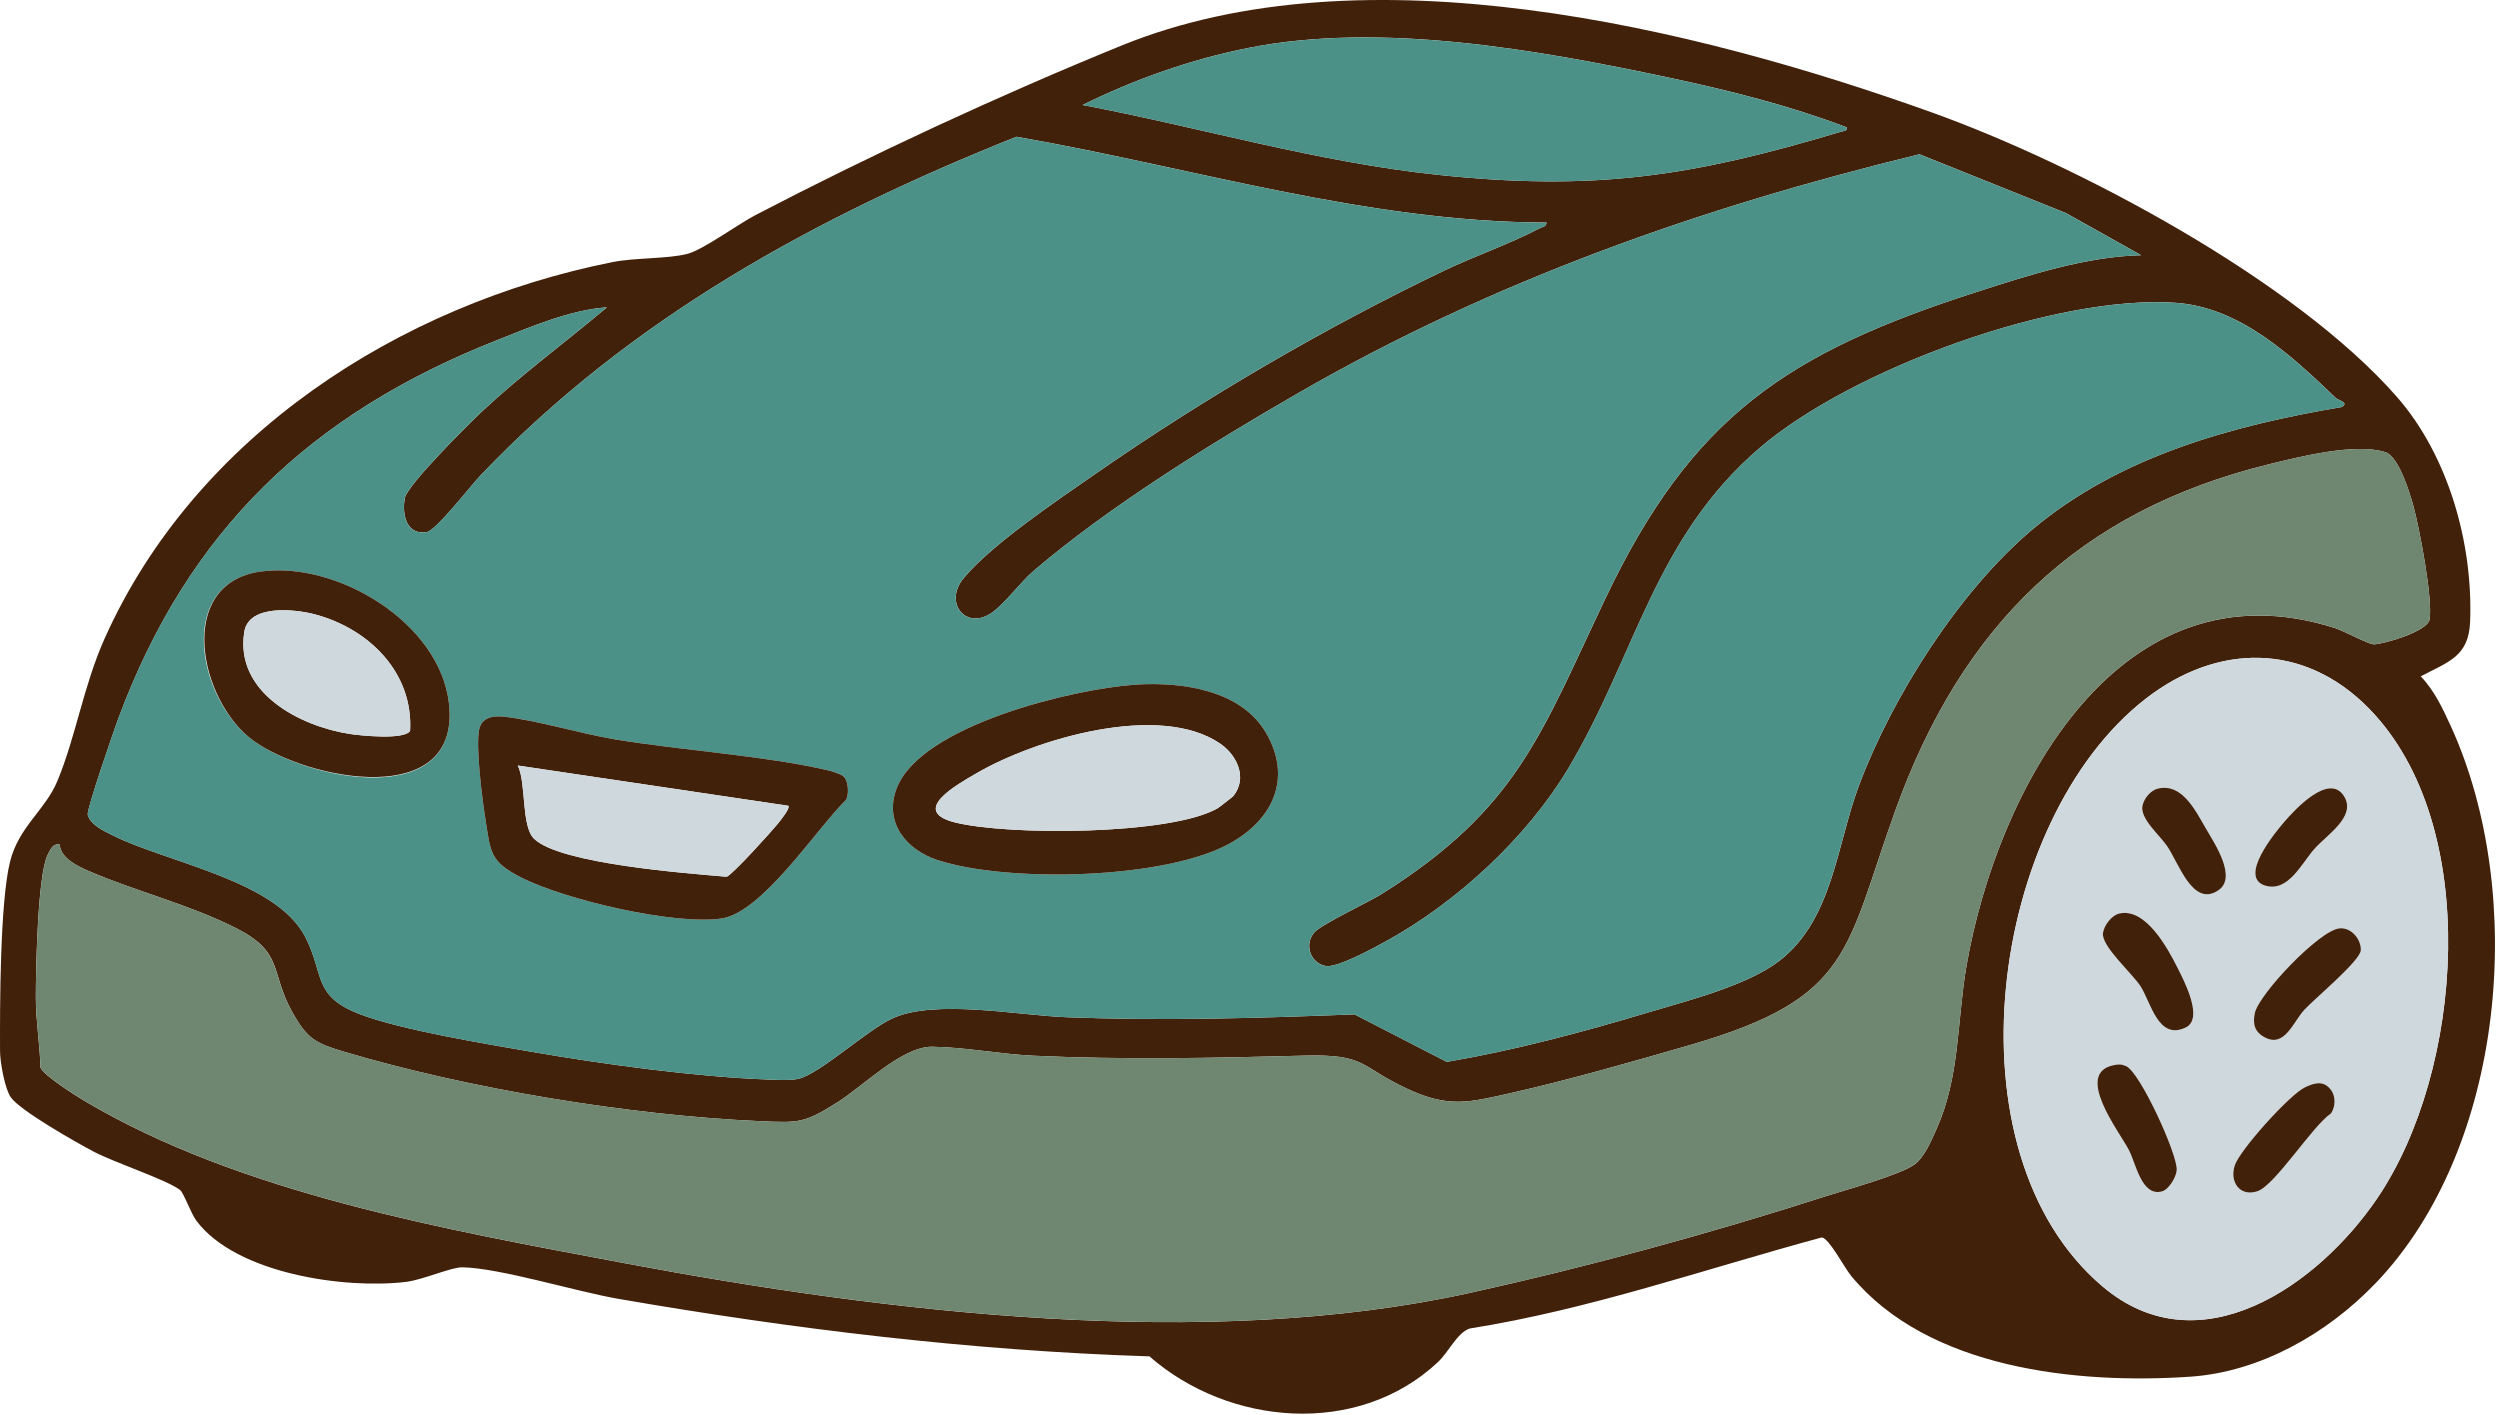 <svg preserveAspectRatio="none" width="100%" height="100%" overflow="visible" style="display: block;" viewBox="0 0 258 146" fill="none" xmlns="http://www.w3.org/2000/svg">
<g id="Group">
<path id="Vector" d="M245.101 132.489C240.147 137.638 233.242 141.588 226.012 142.077C214.334 142.867 198.973 141.271 191.045 131.681C190.32 130.802 188.744 127.746 188.001 127.706C175.924 130.968 164.083 135.133 151.668 137.103C150.381 137.546 149.508 139.525 148.387 140.577C140.119 148.32 126.81 147.152 118.624 139.977C100.241 139.393 81.897 137.168 63.8 134.038C59.414 133.279 51.603 130.86 47.711 130.786C46.587 130.765 43.635 132.08 41.912 132.289C35.591 133.058 24.386 131.453 20.282 126C19.695 125.219 18.955 123.083 18.571 122.797C17.088 121.7 11.863 120.006 9.642 118.835C7.876 117.904 2.083 114.624 1.116 113.244C0.492 112.355 0.01 109.604 0.004 108.494C-0.015 103.828 -0.003 93.128 1.036 88.926C1.923 85.329 4.675 83.602 5.919 80.608C7.836 75.997 8.625 70.734 10.816 65.853C20.165 45.012 41.159 31.453 63.182 27.054C65.603 26.572 68.837 26.732 70.926 26.203C72.529 25.797 76.194 23.12 77.969 22.194C89.972 15.945 103.192 9.813 115.727 4.707C140.736 -5.483 174.695 2.761 199.347 11.596C214.389 16.987 236.774 28.883 247.35 40.945C252.679 47.022 255.247 56.143 254.912 64.221C254.764 67.799 252.574 68.331 249.819 69.8C251.208 71.223 252.117 73.169 252.937 74.967C260.818 92.24 258.595 118.472 245.104 132.492L245.101 132.489ZM190.584 13.142C184.629 10.879 178.467 9.336 172.235 8.011C158.72 5.14 142.487 2.229 128.852 4.941C122.912 6.121 117.134 8.165 111.725 10.833C123.953 13.169 135.969 16.735 148.403 18.045C164.599 19.751 174.606 18.208 189.982 13.594C190.274 13.508 190.679 13.535 190.59 13.139L190.584 13.142ZM159.595 22.969C140.948 22.917 123.09 17.279 104.9 14.113C84.219 22.373 65.059 32.833 49.585 49.066C48.602 50.099 45.008 54.744 44.053 54.907C41.94 55.273 41.464 53.075 41.783 51.387C42.032 50.059 48.353 43.764 49.741 42.464C53.808 38.652 58.372 35.311 62.633 31.717C58.855 31.976 54.849 33.703 51.289 35.108C32.068 42.694 19.394 54.738 12.17 74.266C11.734 75.447 8.92 83.59 9.056 84.088C9.338 85.13 10.711 85.744 11.586 86.184C17.204 89.015 28.474 90.832 31.493 96.666C33.523 100.591 32.203 102.817 37.265 104.71C41.574 106.321 50.128 107.723 54.908 108.553C62.295 109.831 71.921 111.153 79.363 111.408C80.285 111.439 81.48 111.522 82.358 111.341C84.524 110.895 89.457 106.312 92.083 105.104C96.478 103.078 104.995 104.775 110.033 104.975C119.963 105.368 129.835 105.073 139.784 104.683L149.309 109.586C156.287 108.396 163.263 106.536 170.036 104.501C174.127 103.275 180.371 101.707 183.682 99.119C189.125 94.871 189.555 87.22 191.813 81.155C195.244 71.936 202.232 60.932 209.781 54.609C218.738 47.105 230.312 43.927 241.649 42.009C242.5 41.569 241.28 41.289 241.081 41.096C236.458 36.672 231.172 31.705 224.516 31.247C212.122 30.396 191.153 38.087 181.692 46.149C170.714 55.503 168.844 67.621 161.804 79.372C157.541 86.488 150.279 93.162 143.04 97.136C141.814 97.809 138.005 99.903 136.817 99.691C135.256 99.414 134.535 97.468 135.662 96.199C136.39 95.378 141.295 93.082 142.702 92.19C156.604 83.399 158.981 75.843 165.683 61.756C174.621 42.968 184.469 36.408 204.032 30.116C209.447 28.376 215.276 26.479 220.971 26.338L213.203 21.988L198.091 15.921C175.571 21.398 154.125 28.954 134.043 40.53C125.065 45.704 114.536 52.202 106.682 58.903C105.312 60.071 103.54 62.493 102.21 63.333C99.583 64.986 97.387 62.143 99.457 59.656C102.394 56.13 109.253 51.538 113.175 48.814C124.297 41.093 136.841 33.758 149.063 27.918C152.221 26.409 155.765 25.195 158.843 23.581C159.125 23.433 159.574 23.424 159.605 22.966L159.595 22.969ZM6.162 87.149C5.425 87.048 5.195 87.675 4.924 88.21C3.877 90.275 3.696 100.109 3.696 102.98C3.696 105.35 4.113 107.79 4.178 110.176C4.525 110.996 7.781 113.056 8.721 113.612C24.846 123.185 46.055 126.892 64.411 130.353C91.656 135.489 124.518 139.415 151.68 133.43C163.724 130.777 176.63 127.254 188.367 123.467C190.455 122.794 196.159 121.245 197.624 120.141C198.598 119.41 199.335 117.664 199.845 116.526C202.287 111.086 201.946 105.423 202.944 99.669C206.096 81.505 218.689 57.698 240.976 64.817C241.898 65.112 244.456 66.514 245 66.496C246.063 66.459 250.489 65.165 250.722 63.956C251.112 61.943 249.672 54.406 249.042 52.14C248.673 50.819 247.549 47.142 246.207 46.684C243.206 45.657 237.244 47.151 234.096 47.929C214.426 52.777 202.487 64.614 195.662 83.476C190.385 98.061 191.251 102.946 174.557 107.806C168.81 109.478 161.702 111.507 155.922 112.804C151.508 113.794 149.515 114.341 145.273 112.386C140.269 110.077 141.105 108.765 134.571 108.943C125.252 109.195 115.998 109.383 106.663 108.952C103.312 108.799 99.571 108.07 96.214 108.024C93.087 107.984 89.048 112.131 86.348 113.809C82.994 115.896 82.53 115.89 78.43 115.706C64.973 115.1 48.473 112.389 35.557 108.556C32.562 107.667 31.708 107.222 30.157 104.44C27.853 100.302 29.325 98.292 24.376 95.793C19.428 93.294 14.007 91.997 9.117 89.876C7.959 89.375 6.26 88.554 6.159 87.152L6.162 87.149ZM244.487 73.129C237.757 66.25 228.816 66.379 221.435 72.109C205.328 84.613 200.579 118.829 216.972 132.754C227.007 141.278 239.25 132.621 245.332 123.661C254.236 110.551 256.214 85.117 244.484 73.126L244.487 73.129Z" fill="#42210B"/>
<path id="Vector_2" d="M159.595 22.969C159.564 23.43 159.116 23.436 158.833 23.584C155.753 25.198 152.208 26.415 149.054 27.921C136.829 33.761 124.285 41.093 113.166 48.818C109.243 51.541 102.388 56.13 99.448 59.659C97.378 62.146 99.577 64.989 102.2 63.336C103.53 62.496 105.305 60.074 106.672 58.906C114.526 52.202 125.059 45.707 134.034 40.533C154.116 28.96 175.564 21.401 198.082 15.924L213.194 21.991L220.962 26.341C215.264 26.479 209.434 28.376 204.022 30.119C184.462 36.411 174.612 42.968 165.674 61.759C158.972 75.843 156.594 83.402 142.692 92.193C141.286 93.082 136.38 95.381 135.652 96.202C134.525 97.471 135.247 99.417 136.807 99.694C137.996 99.903 141.805 97.812 143.03 97.139C150.27 93.165 157.531 86.491 161.794 79.375C168.834 67.621 170.705 55.506 181.683 46.152C191.143 38.09 212.113 30.399 224.506 31.25C231.162 31.708 236.449 36.675 241.071 41.099C241.274 41.292 242.49 41.572 241.639 42.012C230.302 43.93 218.729 47.108 209.772 54.612C202.225 60.935 195.238 71.942 191.804 81.158C189.546 87.226 189.113 94.874 183.673 99.122C180.359 101.707 174.114 103.275 170.026 104.504C163.25 106.536 156.275 108.396 149.299 109.589L139.774 104.686C129.826 105.079 119.954 105.371 110.023 104.978C104.986 104.778 96.469 103.081 92.073 105.107C89.447 106.315 84.514 110.898 82.349 111.344C81.47 111.525 80.275 111.442 79.354 111.411C71.915 111.156 62.288 109.834 54.898 108.556C50.119 107.729 41.565 106.324 37.255 104.713C32.193 102.82 33.514 100.594 31.484 96.669C28.468 90.838 17.198 89.018 11.577 86.187C10.702 85.744 9.329 85.129 9.046 84.091C8.911 83.593 11.725 75.45 12.161 74.269C19.382 54.741 32.058 42.697 51.28 35.111C54.837 33.706 58.845 31.982 62.623 31.72C58.363 35.314 53.799 38.655 49.732 42.467C48.344 43.767 42.022 50.062 41.773 51.39C41.457 53.078 41.93 55.276 44.043 54.91C44.999 54.744 48.592 50.102 49.575 49.069C65.05 32.836 84.21 22.376 104.891 14.116C123.084 17.282 140.942 22.92 159.586 22.972L159.595 22.969ZM26.959 58.977C18.021 60.179 20.395 72.311 26.195 76.473C31.994 80.635 47.582 83.632 46.332 72.597C45.389 64.27 34.816 57.922 26.959 58.98V58.977ZM117.186 70.658C110.883 71.073 95.08 74.817 92.549 81.324C91.186 84.828 93.48 87.693 96.763 88.763C104.003 91.124 120.362 90.77 127.043 86.971C131.417 84.484 133.321 80.297 130.689 75.696C128.112 71.186 121.929 70.347 117.186 70.658ZM87.097 80.162C86.846 79.892 85.872 79.593 85.46 79.498C78.776 77.961 70.456 77.46 63.486 76.307C59.877 75.711 55.467 74.343 52.014 73.962C50.893 73.839 49.686 74.027 49.443 75.33C49.096 77.196 49.763 82.403 50.091 84.493C50.644 88.016 50.561 88.92 53.832 90.576C58.335 92.857 69.519 95.482 74.418 94.797C78.687 94.201 84.259 85.52 87.328 82.535C87.632 81.923 87.555 80.651 87.1 80.162H87.097Z" fill="#4B9187"/>
<path id="Vector_3" d="M6.162 87.149C6.263 88.551 7.965 89.371 9.12 89.873C14.013 91.993 19.48 93.312 24.379 95.79C29.278 98.267 27.856 100.302 30.16 104.437C31.711 107.219 32.565 107.664 35.56 108.553C48.476 112.386 64.976 115.097 78.433 115.703C82.533 115.887 82.997 115.893 86.351 113.806C89.048 112.128 93.087 107.978 96.217 108.021C99.574 108.064 103.315 108.795 106.666 108.949C116.001 109.379 125.255 109.192 134.574 108.94C141.108 108.762 140.272 110.074 145.276 112.383C149.517 114.341 151.511 113.794 155.925 112.801C161.705 111.504 168.813 109.478 174.56 107.803C191.254 102.943 190.388 98.058 195.664 83.473C202.489 64.611 214.429 52.773 234.099 47.926C237.247 47.151 243.209 45.654 246.21 46.681C247.552 47.139 248.676 50.812 249.045 52.137C249.675 54.403 251.115 61.94 250.725 63.953C250.492 65.161 246.066 66.456 245.003 66.492C244.459 66.511 241.901 65.109 240.979 64.814C218.692 57.695 206.099 81.502 202.947 99.666C201.949 105.42 202.287 111.086 199.848 116.523C199.338 117.661 198.601 119.407 197.627 120.138C196.162 121.239 190.455 122.788 188.37 123.464C176.633 127.251 163.726 130.774 151.683 133.427C124.521 139.412 91.659 135.486 64.414 130.35C46.058 126.888 24.849 123.181 8.724 113.609C7.784 113.053 4.525 110.993 4.181 110.173C4.116 107.79 3.699 105.347 3.699 102.977C3.699 100.106 3.88 90.272 4.927 88.206C5.197 87.672 5.428 87.044 6.165 87.146L6.162 87.149Z" fill="#6F8670"/>
<path id="Vector_4" d="M190.584 13.142C190.673 13.538 190.268 13.511 189.976 13.597C174.6 18.211 164.593 19.754 148.397 18.048C135.963 16.738 123.95 13.169 111.719 10.836C117.128 8.168 122.906 6.124 128.846 4.944C142.484 2.232 158.714 5.143 172.229 8.014C178.461 9.339 184.622 10.882 190.578 13.145L190.584 13.142Z" fill="#4B9187"/>
<path id="Vector_5" d="M26.96 58.977C34.817 57.919 45.389 64.27 46.332 72.594C47.582 83.629 31.84 80.519 26.195 76.47C20.549 72.422 18.018 60.176 26.96 58.974V58.977ZM42.321 75.428C42.664 69.397 38.057 64.879 32.501 63.403C30.406 62.847 25.666 62.349 25.209 65.207C24.207 71.475 30.947 74.955 36.119 75.748C37.225 75.917 41.734 76.381 42.317 75.428H42.321Z" fill="#42210B"/>
<path id="Vector_6" d="M42.32 75.428C41.737 76.381 37.225 75.917 36.122 75.748C30.95 74.955 24.21 71.475 25.212 65.208C25.669 62.349 30.406 62.847 32.504 63.403C38.06 64.879 42.667 69.397 42.323 75.428H42.32Z" fill="#CFD8DC"/>
<g id="Group_2">
<path id="Vector_7" d="M244.487 73.129C256.214 85.12 254.236 110.551 245.335 123.664C239.25 132.624 227.01 141.28 216.975 132.756C200.582 118.832 205.331 84.616 221.438 72.111C228.819 66.382 237.76 66.252 244.49 73.132L244.487 73.129ZM222.719 81.379C221.942 81.557 221.26 82.4 221.103 83.15C220.824 84.487 222.903 86.202 223.671 87.358C224.909 89.215 226.313 93.632 228.927 91.889C230.899 90.573 228.586 87.109 227.658 85.52C226.546 83.614 225.192 80.814 222.719 81.382V81.379ZM238.882 87.57C240.193 86.113 243.114 84.296 241.962 82.261C240.466 79.615 236.867 83.497 235.706 84.856C234.759 85.962 230.991 90.533 233.761 91.388C236.157 92.129 237.536 89.07 238.885 87.57H238.882ZM218.735 94.271C217.906 94.456 217.144 95.51 217.03 96.281C216.831 97.634 220.053 100.447 220.913 101.79C221.982 103.459 222.734 107.406 225.572 106.035C227.458 105.122 225.391 101.206 224.706 99.838C223.674 97.781 221.417 93.681 218.738 94.271H218.735ZM241.449 95.805C239.37 95.986 233.082 102.62 232.692 104.572C232.468 105.694 232.677 106.514 233.746 107.068C235.801 108.134 236.636 105.469 237.834 104.184C238.928 103.013 243.612 99.119 243.639 98.058C243.67 96.912 242.647 95.701 241.449 95.805ZM218.121 109.927C214.023 110.778 218.698 116.76 219.694 118.666C220.434 120.083 221.011 123.535 223.124 122.948C223.84 122.748 224.593 121.451 224.639 120.753C224.737 119.151 220.879 110.695 219.423 110.028C218.944 109.81 218.622 109.822 218.121 109.927ZM240.513 112.419C239.738 111.463 238.811 111.774 237.877 112.21C236.295 112.954 231.114 118.709 230.616 120.301C230.097 121.964 231.144 123.522 232.95 122.941C234.756 122.36 238.608 116.228 240.565 114.9C241.044 114.184 241.062 113.096 240.513 112.419Z" fill="#CFD8DC"/>
<path id="Vector_8" d="M241.449 95.805C242.65 95.701 243.67 96.912 243.639 98.058C243.612 99.119 238.927 103.01 237.834 104.184C236.636 105.469 235.801 108.134 233.746 107.068C232.677 106.511 232.468 105.694 232.692 104.572C233.082 102.62 239.37 95.986 241.449 95.805Z" fill="#42210B"/>
<path id="Vector_9" d="M218.735 94.271C221.413 93.678 223.671 97.781 224.703 99.838C225.391 101.206 227.458 105.122 225.569 106.035C222.731 107.409 221.978 103.459 220.909 101.79C220.049 100.447 216.827 97.634 217.027 96.281C217.14 95.51 217.902 94.456 218.732 94.271H218.735Z" fill="#42210B"/>
<path id="Vector_10" d="M218.121 109.927C218.621 109.822 218.944 109.81 219.423 110.028C220.879 110.695 224.737 119.151 224.638 120.753C224.595 121.454 223.84 122.751 223.124 122.948C221.011 123.535 220.433 120.08 219.693 118.666C218.698 116.76 214.023 110.778 218.121 109.927Z" fill="#42210B"/>
<path id="Vector_11" d="M240.512 112.419C241.062 113.099 241.044 114.184 240.565 114.9C238.608 116.228 234.772 122.357 232.95 122.941C231.129 123.525 230.094 121.964 230.616 120.301C231.113 118.709 236.295 112.954 237.877 112.21C238.811 111.771 239.738 111.463 240.512 112.419Z" fill="#42210B"/>
<path id="Vector_12" d="M222.719 81.379C225.191 80.811 226.546 83.611 227.658 85.517C228.585 87.109 230.898 90.57 228.926 91.886C226.312 93.632 224.909 89.212 223.671 87.355C222.9 86.202 220.824 84.487 221.103 83.147C221.26 82.397 221.942 81.554 222.719 81.376V81.379Z" fill="#42210B"/>
<path id="Vector_13" d="M238.881 87.57C237.533 89.067 236.157 92.126 233.758 91.388C230.987 90.533 234.756 85.962 235.702 84.856C236.863 83.497 240.463 79.615 241.959 82.261C243.111 84.296 240.19 86.116 238.878 87.57H238.881Z" fill="#42210B"/>
</g>
<g id="Group_3">
<path id="Vector_14" d="M117.187 70.657C121.929 70.344 128.113 71.186 130.69 75.696C133.322 80.297 131.418 84.484 127.044 86.971C120.363 90.773 104.004 91.124 96.764 88.763C93.481 87.693 91.186 84.828 92.55 81.324C95.081 74.817 110.884 71.073 117.187 70.657ZM127.283 82.148C128.767 80.297 127.679 77.958 125.944 76.759C119.703 72.45 106.916 76.243 100.825 79.775C98.773 80.964 93.865 83.679 98.512 84.865C103.955 86.254 120.796 86.193 125.643 83.424C125.803 83.331 127.219 82.231 127.283 82.151V82.148Z" fill="#42210B"/>
<path id="Vector_15" d="M87.098 80.162C87.552 80.651 87.629 81.924 87.325 82.535C84.257 85.523 78.685 94.201 74.415 94.797C69.516 95.483 58.333 92.857 53.83 90.577C50.559 88.92 50.642 88.016 50.089 84.493C49.76 82.403 49.094 77.196 49.441 75.33C49.683 74.027 50.89 73.836 52.012 73.962C55.464 74.343 59.875 75.711 63.484 76.308C70.453 77.46 78.774 77.961 85.458 79.498C85.869 79.594 86.843 79.892 87.095 80.162H87.098ZM81.345 83.156L53.437 79.003C54.318 80.795 53.781 85.234 55.099 86.544C57.749 89.175 71.055 90.131 74.987 90.481C75.534 90.337 79.64 85.794 80.276 85.001C80.497 84.724 81.606 83.371 81.345 83.156Z" fill="#42210B"/>
<path id="Vector_16" d="M127.283 82.148C127.218 82.228 125.802 83.331 125.643 83.42C120.796 86.19 103.954 86.251 98.511 84.862C93.864 83.675 98.773 80.961 100.824 79.772C106.915 76.243 119.699 72.446 125.944 76.756C127.682 77.955 128.766 80.294 127.283 82.145V82.148Z" fill="#CFD8DC"/>
<path id="Vector_17" d="M81.345 83.156C81.609 83.374 80.497 84.727 80.276 85C79.64 85.79 75.534 90.337 74.987 90.481C71.055 90.131 57.749 89.175 55.099 86.543C53.778 85.234 54.318 80.792 53.437 79.003L81.345 83.156Z" fill="#CFD8DC"/>
</g>
</g>
</svg>
